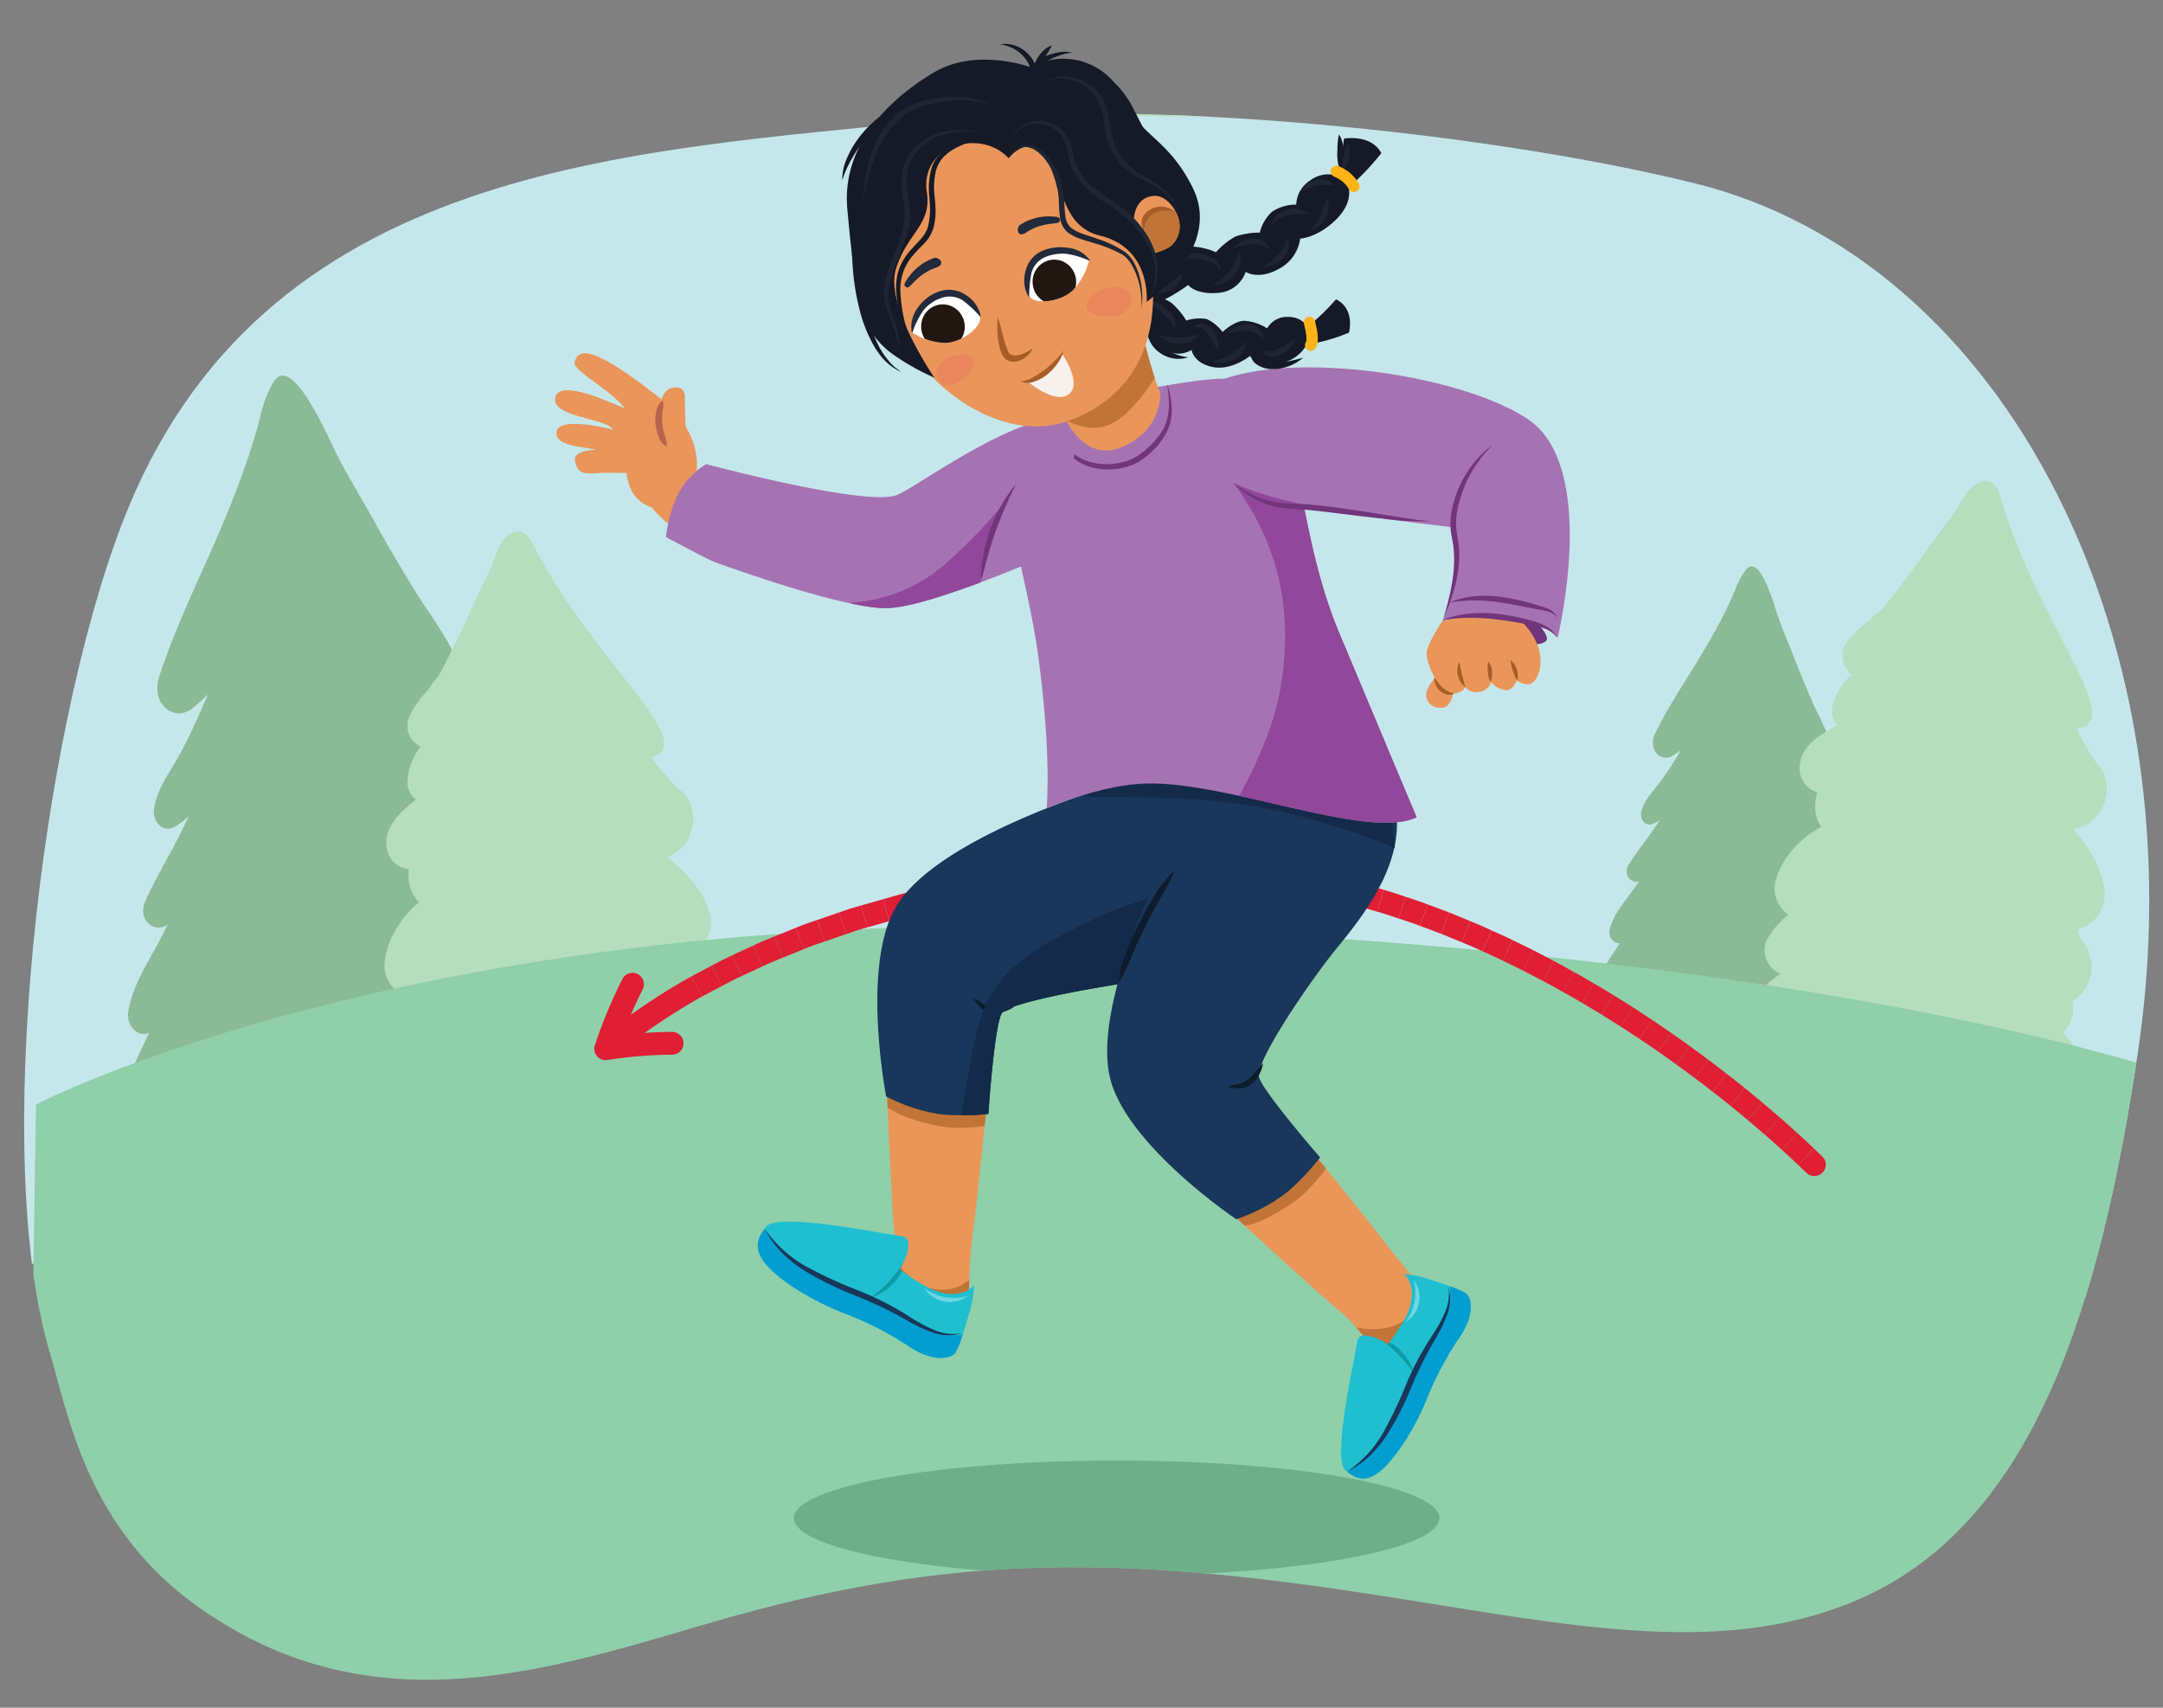 <svg xmlns="http://www.w3.org/2000/svg" xmlns:xlink="http://www.w3.org/1999/xlink" width="380" height="300" viewBox="0 0 380 300"><rect x="0" y="0" width="380" height="300" fill="#808080" stroke="none"/><defs><clipPath id="a"><path d="M34.832,282.3c29.539,20.924,59.348,11.813,88.27,3.27,27.886-8.238,51.374-11.566,80.1-9.808,52.148,3.192,89.188,18.972,121.929,5.8,32.829-13.208,43.9-53.8,50.352-95.983,11.094-72.475-22.756-139.86-77.888-153.414-36.775-9.042-96.609-14.944-133.746-11.015-52.81,5.588-118.067,7.351-142.4,70.807C6.94,129.784-1.415,203.327,8.678,237.346,11.968,248.434,15.216,268.4,34.832,282.3Z" fill="none"/></clipPath><clipPath id="b"><path d="M156.931,224.227c.5-5.6.343-5.5.086-8.665-.452-5.581-1.261-25.264-1.261-25.264l17.655,3.278s-1.75,17.687-2.37,21.918a95.26,95.26,0,0,0-.8,14.217l-13.07-1.844A9.994,9.994,0,0,1,156.931,224.227Z" fill="#ea9659"/></clipPath><clipPath id="c"><path d="M158.442,217.154a1.321,1.321,0,0,1,1.139,1.4c.123,1.931-1.49,4.413-1.49,4.413a31.221,31.221,0,0,0,5.388,3.436c5.528,2.417,7.685-.688,7.685-.688a22.353,22.353,0,0,1-.632,4.066c-.493,1.683-1.962,7.112-2.821,8.011s-3.828,1.481-7.827-1.141a58.379,58.379,0,0,0-10.9-5.7c-6.684-2.468-12.756-6.484-14.831-9.37s-.5-4.747.319-5.975c1.9-2.834,20.805,1.233,23.968,1.552" fill="#1fbfd0"/></clipPath><clipPath id="d"><path d="M240.218,235.5c-3.574-4.305-3.61-4.11-6.011-6.152-4.228-3.595-18.588-16.842-18.588-16.842l14.664-10.488s11.168,13.7,13.7,17.121a93.246,93.246,0,0,0,9.405,10.569l-10.447,8.174A9.712,9.712,0,0,1,240.218,235.5Z" fill="#ea9659"/></clipPath><clipPath id="e"><path d="M238.427,235.665a1.233,1.233,0,0,1,1.323-1.045c1.79-.068,4.051,1.526,4.051,1.526a29.557,29.557,0,0,0,3.3-5.028c2.364-5.187-.462-7.313-.462-7.313a20.23,20.23,0,0,1,3.75.7c1.546.51,6.539,2.043,7.352,2.881s1.283,3.672-1.235,7.4a55.815,55.815,0,0,0-5.529,10.2c-2.436,6.283-6.292,11.945-9.01,13.842s-4.406.359-5.524-.454c-2.581-1.877,1.613-19.72,1.981-22.715" fill="#1fbfd0"/></clipPath><clipPath id="f"><path d="M191.549,70.4s-11.461,3.3-14.275,9.468c-2.354,5.161,3.251,21.609,5.1,35.179,2.443,17.968,1.493,26.939,1.493,26.939s8.7-3.741,16.187-4.293c14.362-1.059,40.156,10.134,48.826,5.873,0,0-7.182-17.014-13.791-32.84-4.988-11.942-6.3-25.912-8.032-29.965-3.745-8.765-.848-12.61-11.081-14.158C211.349,65.907,191.549,70.4,191.549,70.4Z" fill="#a673b2"/></clipPath><clipPath id="g"><path d="M125.609,98.762c6.664,2.392,23.928,8.367,30.521,8.062,7.8-.362,28.008-9.342,28.008-9.342l4.349-16.4s1.34-5.767,1.572-7.36c-9.2-3.177-28.458,11.646-32.5,13.234-5.372,2.111-33.5-5.427-33.5-5.427A13.692,13.692,0,0,0,118.8,87.46a25.209,25.209,0,0,0-1.809,6.889S124.386,98.323,125.609,98.762Z" fill="#a673b2"/></clipPath><clipPath id="h"><path d="M201.11,60.22s1.606,6.526,2.734,8.717c0,0,.456,6.329-6.371,9.45C190.665,81.5,187.324,73.8,187.324,73.8l-1.116-7.61Z" fill="#ea965a"/></clipPath><clipPath id="i"><path d="M199.186,38.66s-.011-4,3.538-4.25c2.261-.16,4.083,2.647,4.4,4.329a4.553,4.553,0,0,1-1.542,4.575,9.792,9.792,0,0,1-2.939,1.18,27.366,27.366,0,0,0-1.665-3.434A14.651,14.651,0,0,0,199.186,38.66Z" fill="#ea965a"/></clipPath><clipPath id="j"><path d="M191.322,45.732s-4.735-3.619-8.441-1.3-3.039,6.574-1.889,7.807,5.252.808,7.408-1.159A11.753,11.753,0,0,0,191.322,45.732Z" fill="#fff"/></clipPath><clipPath id="k"><path d="M160.331,58.454s.97-6.157,5.224-7.093a5.474,5.474,0,0,1,6.664,4.512c.013,1.7-3.232,4.279-6.13,4.378A11.41,11.41,0,0,1,160.331,58.454Z" fill="#fff"/></clipPath></defs><g clip-path="url(#a)"><polygon points="386.902 228.221 0.991 221.767 6.498 18.001 386.902 22.258 386.902 228.221" fill="#c5e7eb" stroke="#b6ddbd" stroke-miterlimit="10" stroke-width="0.381"/><path d="M92.834,189.269c.252.568.488,1.147.714,1.733a13.993,13.993,0,0,0-2.447.026c-1.693.208-3.386.43-5.079.644l-17.267,1.307c-2.995.131-5.988.29-8.982.619-.542.058-1.083.121-1.625.182l-35.9,2.717a4.384,4.384,0,0,1-.619-4.566c1.643-3.726,3.377-7.392,5.118-11.055l0,0c-1.986,1.525-4.4-.536-3.95-3.2.8-4.713,3.527-8.582,5.61-12.634q1.056-2.058,2.09-4.128c-.245.3-.492.6-.746.881-2.023,2.278-5.427-.14-4.038-3.286,1.414-3.2,3.1-6.106,4.743-9.155,1.388-2.583,2.656-5.243,3.883-7.929a10.055,10.055,0,0,1-4.089,3.744c-1.722.774-3.235-1.16-2.927-3.124.527-3.376,2.519-5.925,4.094-8.735,1.686-3.008,3.15-6.178,4.546-9.378.433-.994.837-2,1.226-3.01a29.687,29.687,0,0,1-3.675,3.4,3.267,3.267,0,0,1-4.492-.345c-1.323-1.412-1.367-3.371-.751-5.251,2.868-8.757,6.983-16.94,10.555-25.318,1.8-4.224,3.5-8.507,4.987-12.9q1.14-3.379,2.056-6.846a21.525,21.525,0,0,1,2.45-6.528c.881-1.307,3.089-3.286,9.826,11.155,2.024,4.338,4.61,8.408,6.924,12.58,2.439,4.393,4.954,8.733,7.577,12.97,2.767,4.466,6.044,8.518,7.953,13.639,1.05,2.813-2.14,5.872-4.274,4.346a18.306,18.306,0,0,1-2.063-1.729c.155.237.307.477.465.711,2.751,4.083,6.511,7.407,8.345,12.23a3.057,3.057,0,0,1-3.917,3.981A9.444,9.444,0,0,1,76.4,135c2.361,3.349,5.3,6.222,7,10.139a4.23,4.23,0,0,1-.328,4.341c-.832,1.091-2.53,1.705-3.616.832-.264-.212-.518-.432-.77-.657,2.188,4.143,4.843,7.769,7.228,11.741,1.222,2.034-.99,5.056-2.845,3.761.374.661.75,1.32,1.133,1.97,1.85,3.135,3.71,6.257,5.76,9.209,2.033,2.923,4.555,5.259,5.678,8.888C96.306,187.368,94.605,189.442,92.834,189.269Z" fill="#8bba96" stroke="#8bba96" stroke-miterlimit="10" stroke-width="0.497"/><path d="M323.289,175.489c.1.354.194.713.28,1.075a8.377,8.377,0,0,0-1.439-.181c-1.011-.015-2.023-.02-3.035-.031l-10.245-.623c-1.769-.163-3.54-.311-5.325-.359-.322-.009-.645-.016-.969-.024l-21.3-1.294a2.6,2.6,0,0,1,0-2.732c1.265-2.055,2.579-4.069,3.9-6.08h0c-1.289.736-2.54-.669-2.061-2.2.847-2.7,2.762-4.756,4.311-6.968q.786-1.124,1.56-2.256c-.168.156-.337.311-.509.458-1.371,1.174-3.176-.52-2.107-2.255,1.089-1.767,2.315-3.336,3.523-4.995,1.022-1.405,1.981-2.865,2.918-4.344a5.96,5.96,0,0,1-2.7,1.87c-1.074.316-1.807-.942-1.468-2.07.581-1.94,1.956-3.277,3.108-4.8,1.231-1.631,2.346-3.375,3.424-5.142.334-.548.653-1.106.962-1.669a17.654,17.654,0,0,1-2.432,1.7,1.937,1.937,0,0,1-2.61-.565,3.019,3.019,0,0,1-.019-3.144c2.39-4.912,5.465-9.386,8.237-14.018,1.4-2.336,2.743-4.714,3.967-7.173q.942-1.893,1.758-3.855a12.76,12.76,0,0,1,1.965-3.636c.622-.7,2.079-1.681,4.873,7.342.839,2.71,2.03,5.309,3.053,7.945,1.078,2.776,2.206,5.527,3.4,8.227,1.266,2.845,2.864,5.489,3.573,8.649.39,1.737-1.729,3.276-2.86,2.209a10.856,10.856,0,0,1-1.072-1.182c.072.152.142.305.215.455,1.287,2.62,3.228,4.874,3.917,7.854a1.812,1.812,0,0,1-2.621,2.023,5.575,5.575,0,0,1-1.45-1.41c1.117,2.157,2.612,4.081,3.3,6.518a2.508,2.508,0,0,1-.542,2.523,1.6,1.6,0,0,1-2.191.2c-.137-.145-.269-.295-.4-.447.951,2.609,2.219,4.952,3.3,7.477.553,1.292-.989,2.889-1.974,1.98.166.418.334.835.507,1.247.834,1.99,1.675,3.974,2.641,5.872.959,1.881,2.252,3.455,2.619,5.677A1.806,1.806,0,0,1,323.289,175.489Z" fill="#8bba96" stroke="#8bba96" stroke-miterlimit="10" stroke-width="0.497"/><path d="M307.556,177.962c.835-3.342,2.9-5.007,5.622-6.944l.018-.013a4.277,4.277,0,0,1-2.683-5.7,14.487,14.487,0,0,1,4.011-4.636,5.462,5.462,0,0,1-2.507-5.424c.817-3.932,4.23-7.878,8.2-9.913a6.493,6.493,0,0,1-1.066-4.826,7.154,7.154,0,0,1,.4-1.438,4.123,4.123,0,0,1-3.189-4.387c.131-2.867,2.443-4.773,4.781-6.13.594-.344,1.248-.713,1.932-1.048a3.97,3.97,0,0,1-1.007-3.265,10.971,10.971,0,0,1,3.58-5.8,3.909,3.909,0,0,1-1.055-5.491A17.051,17.051,0,0,1,328.6,109.1a11.23,11.23,0,0,1,1.58-1.485c.289-.229.566-.476.837-.731.753-.991,1.585-1.94,2.318-2.914,1.819-2.417,3.646-4.826,5.376-7.308,1.494-2.142,3.082-4.2,4.625-6.308,1.374-1.877,2.343-4.7,4.721-5.5.016,0,2.171-1.137,3.167,2.339,6.356,22.174,22.376,39.949,13.531,40.575-.523.037,2.548,5.387,3.756,6.846,2.585,2.706,1.465,7.477-1.273,9.552a6.588,6.588,0,0,1-3.388,1.335c.226.262.447.523.663.778,2.47,2.922,4.545,6.307,5,10.155a6.076,6.076,0,0,1-4.777,6.693,6.619,6.619,0,0,1,.423,1.485c.247.346.488.7.711,1.062a6.911,6.911,0,0,1-1.281,9.618,6.346,6.346,0,0,1-.766.5c.037.13.083.254.117.389a6,6,0,0,1-1.758,5.284,20.9,20.9,0,0,1,1.436,1.564,6.924,6.924,0,0,1-.024,8.485,6.812,6.812,0,0,1-2.67,2.053c.293.58.56,1.157.8,1.725-12.056-1.741-24.054-3.831-36.114-5.515-4.8-.671-9.8-1.925-14.817-2.693a9.7,9.7,0,0,1,1.153-4.65,7.072,7.072,0,0,1-1.039-.129C309.014,181.924,307.021,180.1,307.556,177.962Z" fill="#b6ddbd" stroke="#b6ddbd" stroke-miterlimit="10" stroke-width="0.381"/><path d="M67.629,192.964c.19-3.439,1.9-5.462,4.212-7.879l.015-.016a4.276,4.276,0,0,1-3.71-5.094,14.479,14.479,0,0,1,3.065-5.309,5.464,5.464,0,0,1-3.485-4.854c.061-4.016,2.669-8.534,6.188-11.282a6.489,6.489,0,0,1-1.956-4.538,7,7,0,0,1,.117-1.487,4.123,4.123,0,0,1-3.96-3.707c-.412-2.84,1.5-5.149,3.54-6.922.518-.45,1.091-.936,1.7-1.393a3.967,3.967,0,0,1-1.605-3.017,10.964,10.964,0,0,1,2.423-6.366,3.909,3.909,0,0,1-2.071-5.193,17.012,17.012,0,0,1,3.213-4.536,11.208,11.208,0,0,1,1.272-1.756c.24-.28.466-.575.684-.876.553-1.115,1.191-2.2,1.728-3.3,1.329-2.717,2.669-5.428,3.9-8.191,1.063-2.385,2.234-4.707,3.352-7.067,1-2.1,1.415-5.056,3.6-6.289.015-.008,1.918-1.526,3.552,1.7,10.422,20.578,29.506,35.014,20.937,37.3-.5.136,3.52,4.811,4.981,6.016,3.048,2.169,2.848,7.066.55,9.62a6.587,6.587,0,0,1-3.075,1.95c.271.215.537.43.8.639,2.977,2.4,5.653,5.337,6.822,9.03a6.076,6.076,0,0,1-3.429,7.474,6.612,6.612,0,0,1,.7,1.379c.307.294.61.593.9.909a6.91,6.91,0,0,1,.555,9.687,6.228,6.228,0,0,1-.658.632c.061.122.129.235.188.361a6,6,0,0,1-.73,5.52,20.54,20.54,0,0,1,1.7,1.266,6.921,6.921,0,0,1,1.576,8.336,6.8,6.8,0,0,1-2.234,2.52c.4.514.767,1.031,1.114,1.543-12.167.563-24.345.773-36.506,1.393-4.837.245-9.99-.042-15.059.149a9.713,9.713,0,0,1,.256-4.784,7.185,7.185,0,0,1-1.045.069C69.808,196.581,67.507,195.169,67.629,192.964Z" fill="#b6ddbd" stroke="#b6ddbd" stroke-miterlimit="10" stroke-width="0.381"/><path d="M4.591,305.183C8.913,306,378.827,306,378.827,306l1.729-117.694s-61.5-21.249-184.093-25.336S6.32,194.029,6.32,194.029Z" fill="#8fcfa9"/><ellipse cx="196.182" cy="266.692" rx="56.713" ry="10.115" fill="#6daf89"/></g><path d="M318.686,201.763l1.461,1.409a1.98,1.98,0,0,1,.012,2.844,2.023,2.023,0,0,1-2.814.011l-1.418-1.367Z" fill="#e01e34"/><path d="M315.719,199.009q1.5,1.357,2.967,2.754l-2.759,2.9c-.951-.909-1.92-1.8-2.9-2.69Z" fill="#e01e34"/><path d="M312.7,196.323c1.014.886,2.024,1.777,3.02,2.686l-2.689,2.961c-.974-.889-1.964-1.762-2.959-2.631Z" fill="#e01e34"/><polygon points="309.629 193.699 312.699 196.323 310.071 199.339 307.06 196.764 309.629 193.699" fill="#e01e34"/><path d="M306.51,191.136c1.056.834,2.079,1.71,3.119,2.563l-2.569,3.065c-1.023-.837-2.026-1.7-3.064-2.516Z" fill="#e01e34"/><path d="M303.346,188.63c1.07.816,2.113,1.666,3.164,2.506L304,194.248c-1.032-.825-2.056-1.66-3.107-2.461Z" fill="#e01e34"/><path d="M300.138,186.18c1.084.8,2.144,1.626,3.208,2.45l-2.457,3.157c-1.045-.81-2.086-1.624-3.151-2.406Z" fill="#e01e34"/><path d="M296.887,183.788c1.1.776,2.172,1.588,3.251,2.392l-2.4,3.2c-1.06-.79-2.113-1.588-3.193-2.35Z" fill="#e01e34"/><path d="M293.593,181.454c1.116.753,2.2,1.554,3.294,2.334l-2.342,3.243c-1.077-.766-2.139-1.554-3.234-2.292Z" fill="#e01e34"/><path d="M290.258,179.179c1.127.736,2.223,1.518,3.335,2.275l-2.282,3.285c-1.093-.743-2.169-1.511-3.275-2.234Z" fill="#e01e34"/><polygon points="286.882 176.963 290.258 179.179 288.036 182.505 284.723 180.33 286.882 176.963" fill="#e01e34"/><polygon points="283.459 174.82 286.882 176.963 284.723 180.33 281.365 178.228 283.459 174.82" fill="#e01e34"/><path d="M279.992,172.745c1.155.693,2.325,1.362,3.467,2.075l-2.094,3.408c-1.12-.7-2.267-1.355-3.4-2.034Z" fill="#e01e34"/><path d="M276.486,170.736c1.176.658,2.355,1.31,3.506,2.009l-2.025,3.449c-1.129-.686-2.284-1.324-3.436-1.968Z" fill="#e01e34"/><path d="M272.94,168.8c1.2.614,2.369,1.285,3.546,1.941l-1.955,3.49c-1.153-.643-2.3-1.3-3.472-1.9Z" fill="#e01e34"/><polygon points="269.356 166.922 272.94 168.795 271.059 172.325 267.551 170.492 269.356 166.922" fill="#e01e34"/><polygon points="265.723 165.144 269.356 166.922 267.551 170.492 263.998 168.753 265.723 165.144" fill="#e01e34"/><path d="M262.048,163.449c1.223.568,2.471,1.086,3.675,1.695L264,168.753c-1.177-.6-2.395-1.1-3.59-1.655Z" fill="#e01e34"/><path d="M258.337,161.832c1.254.5,2.484,1.056,3.711,1.617l-1.64,3.649c-1.2-.549-2.4-1.091-3.623-1.579Z" fill="#e01e34"/><polygon points="254.591 160.293 258.337 161.832 256.785 165.519 253.13 164.017 254.591 160.293" fill="#e01e34"/><polygon points="250.796 158.872 254.591 160.293 253.13 164.017 249.432 162.633 250.796 158.872" fill="#e01e34"/><path d="M246.964,157.55c1.278.437,2.575.828,3.832,1.322l-1.364,3.761c-1.225-.483-2.486-.862-3.73-1.287Z" fill="#e01e34"/><path d="M243.1,156.317c1.307.355,2.579.812,3.864,1.233l-1.262,3.8c-1.25-.409-2.489-.856-3.758-1.2Z" fill="#e01e34"/><polygon points="239.204 155.185 243.1 156.317 241.944 160.146 238.157 159.046 239.204 155.185" fill="#e01e34"/><path d="M235.264,154.2c1.313.329,2.632.636,3.94.984l-1.047,3.861c-1.269-.338-2.549-.635-3.823-.954Z" fill="#e01e34"/><polygon points="231.3 153.319 233.292 153.719 235.264 154.201 234.334 158.092 232.421 157.623 230.49 157.237 231.3 153.319" fill="#e01e34"/><path d="M227.312,152.539c1.335.231,2.658.522,3.988.78l-.81,3.918c-1.288-.25-2.571-.534-3.863-.757Z" fill="#e01e34"/><polygon points="223.292 151.924 227.312 152.539 226.627 156.48 222.738 155.886 223.292 151.924" fill="#e01e34"/><path d="M219.253,151.44c1.348.145,2.7.251,4.039.484l-.554,3.962c-1.293-.227-2.6-.328-3.9-.468Z" fill="#e01e34"/><path d="M215.2,151.067c1.357.05,2.7.253,4.052.373l-.419,3.978c-1.305-.115-2.6-.314-3.913-.361Z" fill="#e01e34"/><polygon points="211.134 150.856 215.201 151.067 214.921 155.057 210.997 154.854 211.134 150.856" fill="#e01e34"/><path d="M207.061,150.81c1.357.021,2.718-.057,4.073.046l-.137,4c-1.307-.1-2.617-.023-3.925-.044Z" fill="#e01e34"/><path d="M203,150.88c1.336-.111,2.707-.049,4.062-.07l.011,4c-1.312.022-2.611-.042-3.936.068Z" fill="#e01e34"/><polygon points="198.97 151.108 202.999 150.88 203.136 154.878 199.177 155.103 198.97 151.108" fill="#e01e34"/><polygon points="194.941 151.336 198.97 151.108 199.177 155.103 195.217 155.327 194.941 151.336" fill="#e01e34"/><path d="M190.914,151.59c1.339-.126,2.685-.166,4.027-.254l.276,3.991c-1.319.086-2.642.124-3.957.248Z" fill="#e01e34"/><polygon points="186.901 152.041 190.914 151.59 191.26 155.575 187.322 156.018 186.901 152.041" fill="#e01e34"/><polygon points="182.888 152.492 186.901 152.041 187.322 156.018 183.384 156.461 182.888 152.492" fill="#e01e34"/><path d="M178.88,152.98c1.328-.224,2.672-.322,4.008-.488l.5,3.969c-1.311.163-2.631.258-3.933.478Z" fill="#e01e34"/><polygon points="174.895 153.652 178.88 152.98 179.451 156.939 175.546 157.599 174.895 153.652" fill="#e01e34"/><polygon points="170.911 154.326 174.895 153.652 175.546 157.599 171.642 158.258 170.911 154.326" fill="#e01e34"/><path d="M166.943,155.092c1.31-.326,2.638-.551,3.968-.766l.731,3.932c-1.3.211-2.606.431-3.886.751Z" fill="#e01e34"/><polygon points="162.999 155.985 166.943 155.092 167.756 159.009 163.897 159.883 162.999 155.985" fill="#e01e34"/><polygon points="159.055 156.88 162.999 155.985 163.897 159.883 160.037 160.757 159.055 156.88" fill="#e01e34"/><path d="M155.157,157.962c1.3-.358,2.588-.767,3.9-1.082l.982,3.877c-1.282.309-2.539.709-3.809,1.059Z" fill="#e01e34"/><polygon points="151.265 159.072 155.157 157.962 156.228 161.816 152.425 162.9 151.265 159.072" fill="#e01e34"/><polygon points="147.406 160.291 149.32 159.631 151.265 159.072 152.425 162.9 150.525 163.445 148.657 164.09 147.406 160.291" fill="#e01e34"/><polygon points="143.577 161.611 147.406 160.291 148.657 164.09 144.922 165.378 143.577 161.611" fill="#e01e34"/><path d="M139.773,163c1.242-.537,2.529-.947,3.8-1.392l1.345,3.767c-1.243.433-2.5.833-3.708,1.356Z" fill="#e01e34"/><polygon points="136.016 164.526 139.773 163.003 141.214 166.734 137.556 168.218 136.016 164.526" fill="#e01e34"/><path d="M132.289,166.12c1.215-.6,2.476-1.085,3.727-1.594l1.54,3.692c-1.219.5-2.449.968-3.627,1.551Z" fill="#e01e34"/><polygon points="128.613 167.838 132.289 166.12 133.929 169.769 130.356 171.438 128.613 167.838" fill="#e01e34"/><path d="M124.987,169.66c1.192-.644,2.39-1.273,3.626-1.822l1.743,3.6c-1.2.534-2.366,1.145-3.521,1.769Z" fill="#e01e34"/><polygon points="121.398 171.563 124.987 169.66 126.835 173.207 123.354 175.052 121.398 171.563" fill="#e01e34"/><path d="M106.408,186.236a2,2,0,0,1-1.9-2.625,87.176,87.176,0,0,1,4.824-11.6,2,2,0,1,1,3.579,1.787,87.051,87.051,0,0,0-3.522,8.007,83.493,83.493,0,0,1,8.662-.53h.023a2,2,0,0,1,.022,4,77.212,77.212,0,0,0-11.374.932A1.955,1.955,0,0,1,106.408,186.236Z" fill="#e01e34"/><path d="M108.515,185.06l-2.533-3.1a110.76,110.76,0,0,1,15.4-10.394l1.982,3.474A106.866,106.866,0,0,0,108.515,185.06Z" fill="#e01e34"/><path d="M156.931,224.227c.5-5.6.343-5.5.086-8.665-.452-5.581-1.261-25.264-1.261-25.264l17.655,3.278s-1.75,17.687-2.37,21.918a95.26,95.26,0,0,0-.8,14.217l-13.07-1.844A9.994,9.994,0,0,1,156.931,224.227Z" fill="#ea9659"/><g clip-path="url(#b)"><path d="M157.175,221.184s2.555,4.381,6.6,5.208c6.428,1.313,8.481-4.954,9.8-3.462s2.093,10.9,2.093,10.9L154.21,228.9Z" fill="#c17438"/><path d="M174.22,197.617s-5.356,1.029-9.4.184c-6.425-1.342-8.952-3-10.267-4.5s-.063-5.282-.063-5.282l21.446,5.021Z" fill="#c17438"/></g><path d="M158.442,217.154a1.321,1.321,0,0,1,1.139,1.4c.123,1.931-1.49,4.413-1.49,4.413a31.221,31.221,0,0,0,5.388,3.436c5.528,2.417,7.685-.688,7.685-.688a22.353,22.353,0,0,1-.632,4.066c-.493,1.683-1.962,7.112-2.821,8.011s-3.828,1.481-7.827-1.141a58.379,58.379,0,0,0-10.9-5.7c-6.684-2.468-12.756-6.484-14.831-9.37s-.5-4.747.319-5.975c1.9-2.834,20.805,1.233,23.968,1.552" fill="#1fbfd0"/><g clip-path="url(#c)"><path d="M171.575,233.876a9.672,9.672,0,0,1-8.073-.363c-4.369-2.169-8.27-4.309-9.805-5.036s-9.544-3.752-12.035-5.552-5.919-3.659-8.481-9.016l-2.677,6.435,8.7,8.521,28.212,13.513Z" fill="#029ed2"/><g opacity="0.57"><path d="M159.056,221.376a7.784,7.784,0,0,1-2.216,4.147,9.479,9.479,0,0,1-3.97,2.523A24.513,24.513,0,0,0,159.056,221.376Z" fill="#007f81"/></g><g opacity="0.36"><path d="M162.325,226.244a8.575,8.575,0,0,0,3.709,1.635,8.732,8.732,0,0,0,4.046-.253,5.349,5.349,0,0,1-7.755-1.382Z" fill="#fff"/></g><path d="M134.332,215.816a21.377,21.377,0,0,0,7.31,6.672,77.667,77.667,0,0,0,9.09,4.19,52.865,52.865,0,0,1,9.029,4.606,26.082,26.082,0,0,0,4.382,2.359,8.56,8.56,0,0,0,4.87.582,8.32,8.32,0,0,1-5.037-.1,26.238,26.238,0,0,1-4.619-2.156,69.827,69.827,0,0,0-9.024-4.339,57.239,57.239,0,0,1-9.1-4.466,23.826,23.826,0,0,1-3.968-3.208A17.08,17.08,0,0,1,134.332,215.816Z" fill="#19365b"/></g><path d="M232.608,137.352s.959,14.482-1.724,19.988c-5.134,10.537-15.993,13.324-22.445,13.918s-31.194,4.323-32.489,6.82-2.311,17.6-2.311,17.6a42.707,42.707,0,0,1-8.171.1,29.859,29.859,0,0,1-9.784-3.175s-4.339-22.275,1.5-32.918c7.332-13.356,41.922-22.919,41.922-22.919l13.934-5.674Z" fill="#19365b"/><path d="M178.162,176.854a6.22,6.22,0,0,1-1.876.889,5.188,5.188,0,0,1-2.142.182,3.481,3.481,0,0,1-1.983-1.009c-.516-.523-.809-1.079-1.293-1.582a5.372,5.372,0,0,1,1.8.961,3.969,3.969,0,0,0,1.63.613,9.273,9.273,0,0,0,1.852.047C176.8,176.921,177.457,176.85,178.162,176.854Z" fill="#0d1c2c"/><path d="M214.733,155.058a83.108,83.108,0,0,0-19.6,5.09c-3,1.262-5.96,2.745-8.841,4.272a40.157,40.157,0,0,0-8.042,5.355,19.976,19.976,0,0,0-5.465,7.63,55.689,55.689,0,0,0-2.3,9.384c-.611,3.035-1.135,6.086-1.619,9.144a42.953,42.953,0,0,0,4.767-.25s1.017-15.109,2.311-17.6,26.037-6.225,32.489-6.82,17.311-3.381,22.445-13.918a16.874,16.874,0,0,0,1.264-4.528C226.344,153.57,220.519,154.165,214.733,155.058Z" fill="#132b49"/><path d="M240.218,235.5c-3.574-4.305-3.61-4.11-6.011-6.152-4.228-3.595-18.588-16.842-18.588-16.842l14.664-10.488s11.168,13.7,13.7,17.121a93.246,93.246,0,0,0,9.405,10.569l-10.447,8.174A9.712,9.712,0,0,1,240.218,235.5Z" fill="#ea9659"/><g clip-path="url(#d)"><path d="M238.256,233.181s4.86,1.229,8.272-1.121c5.422-3.735,2.469-9.626,4.439-9.535s9.1,6.142,9.1,6.142L241.59,240.755Z" fill="#c17438"/><path d="M233.681,204.268s-3.03,4.6-6.454,6.939c-5.441,3.712-8.376,4.375-10.345,4.276s-3.746-3.667-3.746-3.667l18.539-12.01Z" fill="#c17438"/></g><path d="M238.427,235.665a1.233,1.233,0,0,1,1.323-1.045c1.79-.068,4.051,1.526,4.051,1.526a29.557,29.557,0,0,0,3.3-5.028c2.364-5.187-.462-7.313-.462-7.313a20.23,20.23,0,0,1,3.75.7c1.546.51,6.539,2.043,7.352,2.881s1.283,3.672-1.235,7.4a55.815,55.815,0,0,0-5.529,10.2c-2.436,6.283-6.292,11.945-9.01,13.842s-4.406.359-5.524-.454c-2.581-1.877,1.613-19.72,1.981-22.715" fill="#1fbfd0"/><g clip-path="url(#e)"><path d="M254.206,223.621a9.4,9.4,0,0,1-.52,7.656c-2.107,4.092-4.177,7.741-4.885,9.179s-3.69,8.966-5.414,11.286-3.521,5.526-8.538,7.823l5.9,2.7,8.086-8.048,13.15-26.44Z" fill="#029ed2"/><g opacity="0.57"><path d="M242.349,235.19a7.135,7.135,0,0,1,3.826,2.211,8.772,8.772,0,0,1,2.208,3.83A24.527,24.527,0,0,0,242.349,235.19Z" fill="#007f81"/></g><g opacity="0.36"><path d="M246.93,232.209a8.385,8.385,0,0,0,1.572-3.492,8.785,8.785,0,0,0-.117-3.835,4.85,4.85,0,0,1,.874,3.982A4.764,4.764,0,0,1,246.93,232.209Z" fill="#fff"/></g><path d="M236.64,258.52a20.094,20.094,0,0,0,6.348-6.828,76.765,76.765,0,0,0,4.062-8.514,50,50,0,0,1,4.478-8.444,24.576,24.576,0,0,0,2.285-4.093,8.308,8.308,0,0,0,.657-4.579,8.035,8.035,0,0,1-.183,4.753,24.7,24.7,0,0,1-2.084,4.333,67.1,67.1,0,0,0-4.211,8.443,54.88,54.88,0,0,1-4.338,8.522,22.448,22.448,0,0,1-3.073,3.705A15.708,15.708,0,0,1,236.64,258.52Z" fill="#19365b"/></g><path d="M232.346,119.608s10.248,14.193,12.228,20.006c3.789,11.126-6.086,22.436-10.188,27.529s-14.029,19.446-13.186,22.138,10.718,14.048,10.718,14.048a43.8,43.8,0,0,1-5.654,5.99,29.892,29.892,0,0,1-9.078,4.857s-18.649-12.512-22.015-24.225c-4.224-14.7,13.3-46.482,13.3-46.482l5.784-14.084Z" fill="#19365b"/><path d="M221.892,186.819a6.362,6.362,0,0,1-.675,1.968,5.355,5.355,0,0,1-1.353,1.672,3.487,3.487,0,0,1-2.1.746c-.738.009-1.343-.17-2.042-.17a5.428,5.428,0,0,1,1.946-.628,3.954,3.954,0,0,0,1.569-.761,9.91,9.91,0,0,0,1.324-1.311C220.984,187.845,221.4,187.322,221.892,186.819Z" fill="#0d1c2c"/><path d="M196.55,172.4a16.7,16.7,0,0,1,1.385-5.245c.637-1.693,1.376-3.347,2.171-4.972.818-1.614,1.695-3.2,2.661-4.727a17.363,17.363,0,0,1,3.347-4.269l.124.087a33.757,33.757,0,0,1-2.523,4.747c-.874,1.551-1.718,3.117-2.5,4.715-.8,1.587-1.539,3.206-2.25,4.837a30.865,30.865,0,0,1-2.273,4.873Z" fill="#0d1c2c"/><path d="M245.049,148.976s-16.254-7.172-33.062-8.408c-10.34-.76-20.02-.552-20.02-.552l-4.86-1.493,56.577-3.032Z" fill="#132b49"/><path d="M191.549,70.4s-11.461,3.3-14.275,9.468c-2.354,5.161,3.251,21.609,5.1,35.179,2.443,17.968,1.493,26.939,1.493,26.939s8.7-3.741,16.187-4.293c14.362-1.059,40.156,10.134,48.826,5.873,0,0-7.182-17.014-13.791-32.84-4.988-11.942-6.3-25.912-8.032-29.965-3.745-8.765-.848-12.61-11.081-14.158C211.349,65.907,191.549,70.4,191.549,70.4Z" fill="#a673b2"/><g clip-path="url(#f)"><path d="M212.363,79.214l22.153,6.854,17.1,61.012-36.688-2.6s7.923-11.941,9.97-23.284c2.594-14.375-1.385-23.43-1.869-24.834C220.16,88.039,212.363,79.214,212.363,79.214Z" fill="#91489a"/><path d="M184.026,73.894a15.04,15.04,0,0,0,2.366,3.679,13.218,13.218,0,0,0,3.25,2.814,9.329,9.329,0,0,0,4.038,1.125,11.3,11.3,0,0,0,4.176-.507,10.151,10.151,0,0,0,1.906-.859,11.434,11.434,0,0,0,1.677-1.287,13.3,13.3,0,0,0,2.769-3.223c1.5-2.445,1.276-5.545.777-8.417a16.709,16.709,0,0,1,.876,4.366,8.962,8.962,0,0,1-.937,4.438,12.919,12.919,0,0,1-2.839,3.553,12.323,12.323,0,0,1-1.811,1.416,9.583,9.583,0,0,1-2.115.952,11.375,11.375,0,0,1-4.552.472,9.391,9.391,0,0,1-4.336-1.429A13.72,13.72,0,0,1,184.026,73.894Z" fill="#71357c"/></g><path d="M233.316,132.467s3.564,2.675,4.281,1.362-1.822-9.705-3.893-10.159a22.756,22.756,0,0,0-5.458-.138Z" fill="#91489a"/><path d="M114.63,89.322c1.841,2.032,3.956,4.2,9.559,6.677s4.163-2.777,4.163-2.777a28.108,28.108,0,0,0-.218-5.075c-.349-1.178-8.183-5.687-8.183-5.687Z" fill="#ea965a"/><path d="M121.818,85.432s3.474-8.036-5.9-15.5c-13.13-10.447-14.4-8.09-14.974-6.335s9.4,6.26,9.743,10.208S115.215,85,121.818,85.432Z" fill="#ea965a"/><path d="M110.237,71.928c-2.166-.8-11.809-5.592-12.67-2.144s8.52,3.663,9.907,5.455,5.242,5.221,5.508,2.841S110.237,71.928,110.237,71.928Z" fill="#ea965a"/><path d="M111.358,76.5c-3.884-1.26-13.026-3.483-13.577-.708-.363,1.826,2.2,2.447,4.682,2.817s6.639,1.14,7.266,3.7,11.439.142,6.534-2.836Z" fill="#ea965a"/><path d="M107.848,79.3c-1.669-.511-7.22-.548-6.828,1.572.492,2.666,1.672,2.339,4.859,2.2s9.884.584,7.281-1.712A7.667,7.667,0,0,0,107.848,79.3Z" fill="#ea965a"/><path d="M109.892,80.95c.29,1.84-.424,7.588,6.575,8.709,2.312.37,3.063-.729,5.1-3.928,1.594-2.5-3.931-7.574-3.931-7.574Z" fill="#ea965a"/><path d="M117.515,68.334c-1.064.512-2.8,3.617-1.057,9.134s5.461,5.808,5.122,4.826c-1.409-4.094-1.192-11.349-1.261-12.676C120.225,67.8,118.579,67.823,117.515,68.334Z" fill="#ea965a"/><path d="M116.517,70.466a5.814,5.814,0,0,1-.156,2.028,8.584,8.584,0,0,0,0,1.916,10.53,10.53,0,0,0,.353,1.9,6.188,6.188,0,0,1,.456,1.994l-.122.082a2.788,2.788,0,0,1-1.347-1.726,8.019,8.019,0,0,1-.54-2.135,6.982,6.982,0,0,1,.133-2.214,2.668,2.668,0,0,1,1.09-1.912Z" fill="#b8634c"/><path d="M125.609,98.762c6.664,2.392,23.928,8.367,30.521,8.062,7.8-.362,28.008-9.342,28.008-9.342l4.349-16.4s1.34-5.767,1.572-7.36c-9.2-3.177-28.458,11.646-32.5,13.234-5.372,2.111-33.5-5.427-33.5-5.427A13.692,13.692,0,0,0,118.8,87.46a25.209,25.209,0,0,0-1.809,6.889S124.386,98.323,125.609,98.762Z" fill="#a673b2"/><g clip-path="url(#g)"><path d="M149.464,105.853a27.414,27.414,0,0,0,17.07-7.209A94.658,94.658,0,0,0,177.9,86.525a24.542,24.542,0,0,0-3.4,6.528c-1.444,4.095-2.338,9.742-2.671,10.692C171.83,103.745,156.149,111.753,149.464,105.853Z" fill="#91489a"/></g><path d="M178.513,85.036a74.466,74.466,0,0,0-3.646,8.419c-1.028,2.865-1.751,5.825-2.56,8.825a28.508,28.508,0,0,1,1.617-9.157A25.523,25.523,0,0,1,178.513,85.036Z" fill="#71357c"/><path d="M259.41,112.813c.537-.071,11.552,1.461,12.319-.395s-8.473-9.06-8.473-9.06Z" fill="#71357c"/><path d="M253.364,109.161s-2.707,3.958-2.741,5.69,2.288,6.964,4.353,6.985,2.417-1.146,2.417-1.146a2.631,2.631,0,0,0,2.454.862,2.407,2.407,0,0,0,2.1-1.711,4.152,4.152,0,0,0,2.594,1.418c1.348-.019,1.919-1.721,1.919-1.721s1.878,1.379,3.042.165,2.358-5.345-1.461-9.747-14.675-.8-14.675-.8" fill="#ea965a"/><path d="M253.484,117.559s-2.6,2.5-2.9,4.13,1.141,2.89,2.957,2.623,2.113-4.446,2.113-4.446Z" fill="#ea965a"/><path d="M257.434,120.737a3.737,3.737,0,0,1-1.066-4.472c.2.81.315,1.525.494,2.247C257.024,119.237,257.241,119.927,257.434,120.737Z" fill="#a75d26"/><path d="M261.9,119.794a4.038,4.038,0,0,1-.528-1.781,7.863,7.863,0,0,1,.057-1.82,2.884,2.884,0,0,1,.69,1.755A4.395,4.395,0,0,1,261.9,119.794Z" fill="#a75d26"/><path d="M266.547,119.543a6.622,6.622,0,0,1-.777-1.752,11.019,11.019,0,0,1-.438-1.845,2.954,2.954,0,0,1,1.153,1.621A3.563,3.563,0,0,1,266.547,119.543Z" fill="#a75d26"/><path d="M251.99,118.983a10.337,10.337,0,0,0,1.482,1.842,4.176,4.176,0,0,0,2.046,1,1.775,1.775,0,0,1-1.322.185,2.7,2.7,0,0,1-1.215-.626A3.078,3.078,0,0,1,251.99,118.983Z" fill="#a75d26"/><path d="M213.013,81.835c1.872,3.255,10.614,7.282,42.222,10.792,0,0,2.253,9.1-1.871,16.534,0,0,4.355-1.862,12.26-.613,2.9.458,6.366,1.439,8.013,3.535,0,0,7.394-30.166-5.305-38.515-12.294-8.082-43.805-12.444-56.226-5.751C206.409,70.887,209.656,76,213.013,81.835Z" fill="#a673b2"/><path d="M254.593,105.843a15.7,15.7,0,0,1,4.9-1.14,22.606,22.606,0,0,1,5.048.272,42.6,42.6,0,0,1,4.884,1.136c.8.238,1.592.447,2.4.768a3.276,3.276,0,0,1,1.861,1.7,3.326,3.326,0,0,0-2.02-1.227c-.775-.19-1.614-.3-2.423-.476-1.628-.315-3.241-.656-4.858-.914a34.958,34.958,0,0,0-4.868-.483A29.049,29.049,0,0,0,254.593,105.843Z" fill="#71357c"/><path d="M253.569,108.808c.366-1.335.752-2.658,1.039-4a31.932,31.932,0,0,0,.714-4.035,22.43,22.43,0,0,0,.084-4.044,17.569,17.569,0,0,0-.284-1.989,16.306,16.306,0,0,1-.3-2.111,13.774,13.774,0,0,1,.523-4.24,18.921,18.921,0,0,1,1.531-3.935,20.339,20.339,0,0,1,2.341-3.487,17.827,17.827,0,0,1,3.056-2.829,21.634,21.634,0,0,0-2.665,3.133,19.861,19.861,0,0,0-2.035,3.523,21.729,21.729,0,0,0-1.305,3.827,13.227,13.227,0,0,0-.45,3.947,15.271,15.271,0,0,0,.263,1.987,15,15,0,0,1,.263,2.111,19.046,19.046,0,0,1-.269,4.212A33.036,33.036,0,0,1,253.569,108.808Z" fill="#71357c"/><path d="M253.425,108.937a17.132,17.132,0,0,1,5.182-1.191,25.314,25.314,0,0,1,5.336.194,38.574,38.574,0,0,1,5.194,1.116,10.148,10.148,0,0,1,2.517.971,4.368,4.368,0,0,1,1.858,1.912,4.621,4.621,0,0,0-2.069-1.485,12.034,12.034,0,0,0-2.483-.65c-1.72-.325-3.432-.647-5.152-.875a40.044,40.044,0,0,0-5.173-.4A31.672,31.672,0,0,0,253.425,108.937Z" fill="#71357c"/><path d="M216.674,85c2.587,1.536,5.227,3.051,8.176,3.307,1.472.2,2.919.167,4.469.264,1.518.106,3.016.276,4.512.469q4.484.582,8.931,1.327l4.454.692a34.139,34.139,0,0,0,4.473.488,51.943,51.943,0,0,1-9.022-.468c-3-.3-5.977-.7-8.957-1.063-1.49-.167-2.979-.355-4.461-.473a41.591,41.591,0,0,1-4.526-.393,13.9,13.9,0,0,1-4.34-1.531A26.067,26.067,0,0,1,216.674,85Z" fill="#71357c"/><path d="M201.11,60.22s1.606,6.526,2.734,8.717c0,0,.456,6.329-6.371,9.45C190.665,81.5,187.324,73.8,187.324,73.8l-1.116-7.61Z" fill="#ea965a"/><g clip-path="url(#h)"><path d="M203.173,65.9s-4.076,7.035-8.414,8.76-7.967-1.485-9.294-1.407l-1.1-4.431L200.4,58.427Z" fill="#c17438"/></g><path d="M198.83,42.108a8.884,8.884,0,0,1,4.2.449,6.221,6.221,0,0,1,2.459,2.29,6.923,6.923,0,0,1,3.83-1.537,12.007,12.007,0,0,1,4.306,1,12.808,12.808,0,0,1,3.438-2.77,13.562,13.562,0,0,1,4.269-.681,7.252,7.252,0,0,1,2.1-3.63,7.512,7.512,0,0,1,4.29-1.282,5.263,5.263,0,0,1,2.463-4.25,5.1,5.1,0,0,1,4.574-.853,43.535,43.535,0,0,0,1.367-6.5s4.76-.841,6.55,2.565a46.111,46.111,0,0,1-5.753,6.043s.9,2.681-2.37,5.784-6.135,3.177-6.135,3.177a7.053,7.053,0,0,1-3.833,5.371c-3.591,1.947-5.74.477-5.74.477a5.47,5.47,0,0,1-4.894,3.694c-3.949.329-5.214-1.388-5.214-1.388s-5.308,4.017-8.926,3.948-2.649-4.85-2.649-4.85C197.909,46.359,198.242,44.945,198.83,42.108Z" fill="#151a26"/><path d="M205.5,46.815a6.579,6.579,0,0,1,2.056-1.7,4.976,4.976,0,0,1,2.919-.669,9.645,9.645,0,0,1,2.645.9,2.512,2.512,0,0,1,1,.935,1.492,1.492,0,0,1,.093,1.244,2.292,2.292,0,0,0-1.609-1.452c-.371-.135-.777-.238-1.188-.352s-.871-.251-1.168-.3a5.215,5.215,0,0,0-2.311.35A23.9,23.9,0,0,0,205.5,46.815Z" fill="#202534"/><path d="M216.608,43.655a4.8,4.8,0,0,1,3.452-1.771,3.206,3.206,0,0,1,1.94.469,1.9,1.9,0,0,1,.885,1.475,5.109,5.109,0,0,0-1.4-.763,4.15,4.15,0,0,0-1.488-.161A14.891,14.891,0,0,0,216.608,43.655Z" fill="#202534"/><path d="M228.5,33.837a3,3,0,0,1,1.1-1.462,4.3,4.3,0,0,1,1.706-.767,3.7,3.7,0,0,1,1.793.063,2.067,2.067,0,0,1,1.307,1.013,7.026,7.026,0,0,0-1.553-.193,7.168,7.168,0,0,0-1.463.146,7.655,7.655,0,0,0-1.434.424A8.788,8.788,0,0,0,228.5,33.837Z" fill="#202534"/><path d="M223.318,39.547a2.876,2.876,0,0,1,1.007-1.785,4.408,4.408,0,0,1,1.971-.971,4.165,4.165,0,0,1,3.743.859,13.755,13.755,0,0,0-3.631.152A5.562,5.562,0,0,0,223.318,39.547Z" fill="#202534"/><path d="M236.89,25.216a4.462,4.462,0,0,1,.133,2.33,5.111,5.111,0,0,1-.994,2.28,5.207,5.207,0,0,1-.023-2.345A6.131,6.131,0,0,1,236.89,25.216Z" fill="#202534"/><path d="M202.224,51.473a24,24,0,0,0,3.033-1.526,14.787,14.787,0,0,0,2.431-2.044,3.238,3.238,0,0,1-1.641,2.8A5.509,5.509,0,0,1,202.224,51.473Z" fill="#202534"/><path d="M213.028,50.064a7.506,7.506,0,0,0,1.716-1.134A9.116,9.116,0,0,0,216,47.569a10.305,10.305,0,0,0,1.667-3.211,2.752,2.752,0,0,1,.2,1.832,4.645,4.645,0,0,1-.844,1.839,5.511,5.511,0,0,1-1.7,1.476A4.056,4.056,0,0,1,213.028,50.064Z" fill="#202534"/><path d="M221.729,46.909a11.087,11.087,0,0,0,1.587-1.022,10.518,10.518,0,0,0,1.275-1.151,6.633,6.633,0,0,0,.969-1.279,3.55,3.55,0,0,0,.472-1.517,1.643,1.643,0,0,1,.405,1.634,3.879,3.879,0,0,1-.969,1.729,5.581,5.581,0,0,1-1.715,1.226A3.726,3.726,0,0,1,221.729,46.909Z" fill="#202534"/><path d="M230.375,40.354a10.063,10.063,0,0,0,1.687-2.669c.381-.9.574-1.888,1.035-2.966a3.713,3.713,0,0,1,.316,1.508,4.368,4.368,0,0,1-.3,1.663,4.266,4.266,0,0,1-1.086,1.556A3.842,3.842,0,0,1,230.375,40.354Z" fill="#202534"/><path d="M235.175,29.192a9.563,9.563,0,0,1-.221-2.8,15.254,15.254,0,0,1,.26-2.8,4.572,4.572,0,0,1,.764,2.707A6.1,6.1,0,0,1,235.175,29.192Z" fill="#151a26"/><path d="M234.769,30.11a6.162,6.162,0,0,1,3.086,2.627" fill="none" stroke="#fcb316" stroke-linecap="round" stroke-miterlimit="10" stroke-width="2"/><path d="M201.741,57.406a6.919,6.919,0,0,0,1.006,2.045,7.306,7.306,0,0,0,1.576,1.589,9.708,9.708,0,0,0,4.445,1.727,5.629,5.629,0,0,1-5.182-.921,5.387,5.387,0,0,1-1.672-2.1A3.206,3.206,0,0,1,201.741,57.406Z" fill="#151a26"/><path d="M200.262,46.4A7.1,7.1,0,0,1,202.6,48.98a6.144,6.144,0,0,1,.137,3.339,4.645,4.645,0,0,1,3.169.971,14.785,14.785,0,0,1,2.516,3.019,7.749,7.749,0,0,1,3.536-.28,7.232,7.232,0,0,1,2.82,2.292s1.9-1.838,3.723-1.973a8.408,8.408,0,0,1,4.113,1.338,3.98,3.98,0,0,1,3.625-2.013c2.692-.024,3.388,1.794,3.388,1.794a37.375,37.375,0,0,0,5.074-4.881s3.256,1.233,2.3,5.841a31.014,31.014,0,0,1-7.433,2.107,6.619,6.619,0,0,1-5.209,3.36c-3.931.531-4.746-1.373-4.746-1.373s-3.262,2.669-6.644,1.94c-3.342-.72-3.627-2.988-3.627-2.988a4.583,4.583,0,0,1-5.209-.336c-2.487-2.056-2.608-3.728-2.608-3.728s-5.136-.653-7.187-2.739,1.323-4.426,1.323-4.426A26.635,26.635,0,0,0,200.262,46.4Z" fill="#151a26"/><path d="M201.148,52.858a3.667,3.667,0,0,1,1.916.271,6.6,6.6,0,0,1,1.768,1.039,5.15,5.15,0,0,1,1.349,1.649,2.085,2.085,0,0,1,.079,1.993,3.729,3.729,0,0,0-.817-1.6,9.6,9.6,0,0,0-1.257-1.226c-.449-.39-.936-.744-1.432-1.1S201.738,53.2,201.148,52.858Z" fill="#202534"/><path d="M215.467,58.579a5.45,5.45,0,0,1,1.757-1.166,4.756,4.756,0,0,1,2.168-.392,3.04,3.04,0,0,1,1.974.9,1.823,1.823,0,0,1,.442,1.984,2.4,2.4,0,0,0-1.091-1.286,3.564,3.564,0,0,0-1.52-.482A17.026,17.026,0,0,0,215.467,58.579Z" fill="#202534"/><path d="M209.676,57.453a1.808,1.808,0,0,1,1.8-.547,2.967,2.967,0,0,1,1.633,1.16,4.852,4.852,0,0,1,.763,1.628,4.1,4.1,0,0,1,.109,1.745c-.774-.948-1.239-1.927-1.831-2.749a3.339,3.339,0,0,0-.965-.982A2.534,2.534,0,0,0,209.676,57.453Z" fill="#202534"/><path d="M203.4,58.76a12.506,12.506,0,0,0,3.743.541,11.744,11.744,0,0,0,3.6-.66,4.148,4.148,0,0,1-3.487,1.76A5.019,5.019,0,0,1,203.4,58.76Z" fill="#202534"/><path d="M212.906,63.453a9.958,9.958,0,0,0,6.065-3.6,3.839,3.839,0,0,1-2,3.237A4.416,4.416,0,0,1,212.906,63.453Z" fill="#202534"/><path d="M221.639,61.55a4.274,4.274,0,0,0,3-.268,19.9,19.9,0,0,0,2.978-1.8,4.9,4.9,0,0,1-2.648,2.839,3.358,3.358,0,0,1-2,.253A1.786,1.786,0,0,1,221.639,61.55Z" fill="#202534"/><path d="M230.057,56.633c.179.92.835,3.086.205,3.987" fill="none" stroke="#fcb316" stroke-linecap="round" stroke-miterlimit="10" stroke-width="2"/><path d="M219.809,61.787a2.77,2.77,0,0,0,1.593,1.456,6.706,6.706,0,0,0,2.286.441,12.189,12.189,0,0,0,2.542-.188c1.087-.226,1.631-.36,2.715-.669a8.194,8.194,0,0,1-5.573,2.02,4.853,4.853,0,0,1-2.605-.838A2.134,2.134,0,0,1,219.809,61.787Z" fill="#151a26"/><path d="M202.072,45.887c2.22,13.635-2.786,24.032-14.711,28.163-12.581,4.358-29.065-8.419-31.153-22.076s1.174-28.653,16.584-31.281C184.752,18.654,198.585,24.483,202.072,45.887Z" fill="#ea965a"/><path d="M177.2,27.8s3.267-4.39,6.453-.325,2.514,12.209,9.613,13.924c9.038,2.183,8.186,11.614,8.186,11.614s13.38-9.284,8.112-19.978c-4.342-8.815-9.338-9.114-11.91-15.4A11.762,11.762,0,0,0,181.047,11.8s-9.511-3.511-16.954.913c-5.052,3-16.433,11.01-15.228,24.082.793,8.6,1.663,17.381,4.467,21.879a14.768,14.768,0,0,0,4,3.891,40.283,40.283,0,0,0,6.813,3.767s-8.752-12.705-6.739-19.105,6.3-7.706,5.421-13.452C161.561,25.493,172.325,22.476,177.2,27.8Z" fill="#151a26"/><path d="M199.186,38.66s-.011-4,3.538-4.25c2.261-.16,4.083,2.647,4.4,4.329a4.553,4.553,0,0,1-1.542,4.575,9.792,9.792,0,0,1-2.939,1.18,27.366,27.366,0,0,0-1.665-3.434A14.651,14.651,0,0,0,199.186,38.66Z" fill="#ea965a"/><g clip-path="url(#i)"><path d="M210.1,39.112s-4.892-3.768-7.607-1.851a3.823,3.823,0,0,0-1.386,4.616s.324,8.025,3.291,6.15S210.805,40.825,210.1,39.112Z" fill="#c17438"/><path d="M206.52,37.237a4.719,4.719,0,0,0-3.733.222,3.517,3.517,0,0,0-.734.535,2.674,2.674,0,0,0-.536.646,5.025,5.025,0,0,0-.558,1.824,2.374,2.374,0,0,1-.235-2.2,2.46,2.46,0,0,1,.7-.974,4.275,4.275,0,0,1,.945-.638,3.681,3.681,0,0,1,2.218-.315A4,4,0,0,1,206.52,37.237Z" fill="#a75d26"/></g><path d="M175.3,55.7c.326,1,.579,2,.841,2.986a24.325,24.325,0,0,0,.873,2.832,3.071,3.071,0,0,0,.3.532c.065.07.047.081.144.135a.965.965,0,0,0,.229.13,1.933,1.933,0,0,0,1.156.088,6.1,6.1,0,0,0,2.6-1.294,3.29,3.29,0,0,1-.9,1.346,4.323,4.323,0,0,1-1.42.915,2.683,2.683,0,0,1-1.873.032,2.15,2.15,0,0,1-.451-.229,1.564,1.564,0,0,1-.426-.377,3.059,3.059,0,0,1-.45-.816,11.055,11.055,0,0,1-.659-3.142A15.036,15.036,0,0,1,175.3,55.7Z" fill="#a75d26"/><path d="M180.47,66.944a5.987,5.987,0,0,0,2.324-1.023,33.411,33.411,0,0,0,3.766-3.814s4.057,5.834.771,7.41C184.848,70.707,180.47,66.944,180.47,66.944Z" fill="#f7f1eb"/><path d="M186.822,61.6a5.645,5.645,0,0,1-1.056,2.276,9.564,9.564,0,0,1-1.721,1.855A7.362,7.362,0,0,1,181.815,67a3.373,3.373,0,0,1-2.54.007,5.558,5.558,0,0,0,2.226-.747,15.9,15.9,0,0,0,1.967-1.248,21.228,21.228,0,0,0,1.775-1.573A11.419,11.419,0,0,0,186.822,61.6Z" fill="#a75d26"/><path d="M194.661,50.524c-2.472.6-4.876,3.044-3.309,4.212s7.742,1.723,7.406-2.571C198.615,50.345,195.73,50.262,194.661,50.524Z" fill="#ea865b"/><path d="M166.48,62.912c1.992-1.027,5-.749,4.632.971s-4.156,5.709-6.411,2.553C163.745,65.1,165.617,63.357,166.48,62.912Z" fill="#ea865b"/><path d="M185.81,38.141a.516.516,0,0,1,.007,1.006c-1.163.25-3.176.119-5.5,1.678-1.655,1.11-1.855-.836-1.061-1.355A9.323,9.323,0,0,1,185.81,38.141Z" fill="#232a3c"/><path d="M158.953,49.747a.509.509,0,0,0,.773.629c.914-.772,2.059-2.458,4.7-3.348,1.883-.632.5-2-.39-1.685A9.486,9.486,0,0,0,158.953,49.747Z" fill="#222a3c"/><path d="M191.322,45.732s-4.735-3.619-8.441-1.3-3.039,6.574-1.889,7.807,5.252.808,7.408-1.159A11.753,11.753,0,0,0,191.322,45.732Z" fill="#fff"/><g clip-path="url(#j)"><ellipse cx="185.233" cy="49.518" rx="3.828" ry="3.911" transform="translate(-3.148 13.796) rotate(-4.229)" fill="#221610"/></g><path d="M180.658,52.062a5.769,5.769,0,0,1-.5-4.385,5.135,5.135,0,0,1,2.895-3.588,8.39,8.39,0,0,1,4.5-.564,5.351,5.351,0,0,1,3.861,2.126.076.076,0,0,1-.091.111l-.01,0a15.361,15.361,0,0,0-3.893-1.164,7.988,7.988,0,0,0-3.86.59,4.229,4.229,0,0,0-2.36,2.771,22.906,22.906,0,0,0-.4,4.067v.007a.077.077,0,0,1-.084.069A.08.08,0,0,1,180.658,52.062Z" fill="#222a3c"/><path d="M160.331,58.454s.97-6.157,5.224-7.093a5.474,5.474,0,0,1,6.664,4.512c.013,1.7-3.232,4.279-6.13,4.378A11.41,11.41,0,0,1,160.331,58.454Z" fill="#fff"/><g clip-path="url(#k)"><ellipse cx="165.658" cy="57.377" rx="3.832" ry="3.907" transform="translate(-7.207 28.179) rotate(-9.517)" fill="#221610"/></g><path d="M172.16,55.571a19.769,19.769,0,0,0-3.062-2.829,4.308,4.308,0,0,0-3.709-.4,6.833,6.833,0,0,0-3.231,2.275,15.494,15.494,0,0,0-1.843,3.734l0,.008a.075.075,0,0,1-.1.041.077.077,0,0,1-.045-.053A5.628,5.628,0,0,1,161.3,53.98a7.477,7.477,0,0,1,3.72-2.786,5.251,5.251,0,0,1,4.662.631,5.724,5.724,0,0,1,2.615,3.684.077.077,0,0,1-.063.087.073.073,0,0,1-.064-.02Z" fill="#222a3c"/><path d="M177.413,24.728a5.716,5.716,0,0,1,4.559-3.481,5.921,5.921,0,0,1,5.359,2.52,7.389,7.389,0,0,1,1.121,2.855,12.931,12.931,0,0,0,.775,2.727,11.42,11.42,0,0,0,3.692,4.175c1.508,1.2,3.209,2.136,4.776,3.434a17.881,17.881,0,0,1,3.919,4.511,11.893,11.893,0,0,1,1.782,5.686,10.38,10.38,0,0,1-1.6,5.644,10.707,10.707,0,0,0,1.121-5.618,11.431,11.431,0,0,0-1.943-5.313,19.453,19.453,0,0,0-3.855-4.216c-1.464-1.185-3.227-2.129-4.8-3.341a12.146,12.146,0,0,1-3.922-4.593c-.843-1.936-.7-4-1.707-5.521a5.3,5.3,0,0,0-4.676-2.459A5.62,5.62,0,0,0,177.413,24.728Z" fill="#202534"/><path d="M172.729,23.424a16.1,16.1,0,0,0-6.235.052,9.627,9.627,0,0,0-5.236,2.986,7.973,7.973,0,0,0-1.523,2.569,8.774,8.774,0,0,0-.459,2.96c0,2.012.751,4.067.631,6.312a11.4,11.4,0,0,1-.669,3.212c-.343,1.018-.739,2-1.127,2.982a32.389,32.389,0,0,0-1.94,5.913c-.454,1.987.339,3.979,1,5.981a26.65,26.65,0,0,1,.781,3.092,2.184,2.184,0,0,1-.185,1.623,2.646,2.646,0,0,1-1.354.845,2.7,2.7,0,0,0,1.194-.945,1.941,1.941,0,0,0,.015-1.45c-.138-.5-.32-.993-.483-1.5s-.311-.991-.5-1.483c-.363-.981-.776-1.962-1.06-3.011a7.616,7.616,0,0,1-.221-3.281,31.461,31.461,0,0,1,1.891-6.119,21.078,21.078,0,0,0,1.675-5.911c.154-2-.56-4.043-.545-6.26a9.633,9.633,0,0,1,.554-3.252,8.133,8.133,0,0,1,1.776-2.779,10.113,10.113,0,0,1,5.692-2.945A15.294,15.294,0,0,1,172.729,23.424Z" fill="#202534"/><path d="M177.148,27.464c-1.722-1.3-3.688-2.534-5.825-2.536a5.368,5.368,0,0,0-1.535.241,12.7,12.7,0,0,0-1.47.631,8.711,8.711,0,0,0-2.569,1.8,5.625,5.625,0,0,0-1.382,2.681,12.107,12.107,0,0,0-.259,3.148c.05,1.059.22,2.146.255,3.282a11.657,11.657,0,0,1-.388,3.386,7.047,7.047,0,0,1-1.872,2.938,26.581,26.581,0,0,0-2.166,2.394,9.094,9.094,0,0,0-1.752,5.9,28.363,28.363,0,0,0,1.07,6.387,24.362,24.362,0,0,0,2.372,6.074,14.374,14.374,0,0,1-1.618-2.865,32.939,32.939,0,0,1-1.193-3.077,27.5,27.5,0,0,1-1.36-6.487,10.422,10.422,0,0,1,.276-3.381,9.19,9.19,0,0,1,1.484-3.085c1.3-1.854,3.307-3.147,3.8-5.054a12.231,12.231,0,0,0,.378-3.114c-.015-1.054-.167-2.138-.207-3.267a13.057,13.057,0,0,1,.328-3.373,5.966,5.966,0,0,1,1.679-3.028,9.4,9.4,0,0,1,2.857-1.828,13.728,13.728,0,0,1,1.575-.594,5.377,5.377,0,0,1,1.705-.187,7.338,7.338,0,0,1,3.178,1.029A14.159,14.159,0,0,1,177.148,27.464Z" fill="#151a26"/><path d="M174.282,18.7a14.352,14.352,0,0,0-8.249-.873c-2.768.419-5.556,1.047-7.643,2.833a16.3,16.3,0,0,0-4.631,6.753,57.852,57.852,0,0,0-2.238,8.175c.108-1.422.289-2.834.5-4.249a31.082,31.082,0,0,1,1.016-4.186,15.58,15.58,0,0,1,4.722-7.264,11.338,11.338,0,0,1,3.912-2.057,21.581,21.581,0,0,1,4.274-.762,18.591,18.591,0,0,1,4.327.106A10.429,10.429,0,0,1,174.282,18.7Z" fill="#202534"/><path d="M183.305,14.419a6.841,6.841,0,0,1,2.136-.836,7.9,7.9,0,0,1,6.618,1.765,7.54,7.54,0,0,1,1.566,1.821,8.816,8.816,0,0,1,.905,2.216c.407,1.526.518,3.057.857,4.487a9.781,9.781,0,0,0,1.8,3.916,11.178,11.178,0,0,0,3.312,2.837,31.758,31.758,0,0,1,3.861,2.487,6.39,6.39,0,0,1,2.372,3.871,6.485,6.485,0,0,0-2.674-3.487,32.181,32.181,0,0,0-3.941-2.207,11.113,11.113,0,0,1-3.673-2.921,10.571,10.571,0,0,1-2.026-4.274c-.339-1.533-.447-3.053-.8-4.475a7.979,7.979,0,0,0-.748-2.015,7.439,7.439,0,0,0-5.178-3.635,8.079,8.079,0,0,0-2.214-.126A7.963,7.963,0,0,0,183.305,14.419Z" fill="#202534"/><path d="M188.419,9.282a5.939,5.939,0,0,0-1.848.321,13.272,13.272,0,0,0-1.73.667,7.79,7.79,0,0,0-2.861,2.065l-.6.789-.277-.947a6.063,6.063,0,0,0-2-2.927,6.6,6.6,0,0,0-1.583-.955,6.061,6.061,0,0,0-1.852-.487,4.943,4.943,0,0,1,2,.014,5.8,5.8,0,0,1,1.892.79,5.946,5.946,0,0,1,2.5,3.282l-.876-.158a7.062,7.062,0,0,1,3.373-2.183,9.014,9.014,0,0,1,1.921-.423A4.824,4.824,0,0,1,188.419,9.282Z" fill="#151a26"/><path d="M181.583,12.479a3.418,3.418,0,0,1,.279-1.434,6.271,6.271,0,0,1,.675-1.256,5.956,5.956,0,0,1,.959-1.063,2.931,2.931,0,0,1,1.293-.7c-.253.435-.462.824-.7,1.21s-.482.757-.733,1.128A15.831,15.831,0,0,1,181.583,12.479Z" fill="#151a26"/><path d="M147.972,31.686A9.063,9.063,0,0,1,148.705,28a16.546,16.546,0,0,1,1.819-3.311,19.252,19.252,0,0,1,2.461-2.846,14.23,14.23,0,0,1,3-2.241,55.352,55.352,0,0,0-4.649,5.664,31.272,31.272,0,0,0-1.932,3.063A17.835,17.835,0,0,0,147.972,31.686Z" fill="#151a26"/><path d="M193.713,13.357a8.452,8.452,0,0,1,3.256,2.425,18.393,18.393,0,0,1,2.209,3.414c1.232,2.381,2.256,4.755,4.05,6.774a10.017,10.017,0,0,1-2.9-2.834,30.6,30.6,0,0,1-2.037-3.476A17.962,17.962,0,0,0,193.713,13.357Z" fill="#151a26"/><path d="M158.271,65.309a9.079,9.079,0,0,1-2.792-1.942,9.527,9.527,0,0,1-1.1-1.321l-.5-.7-.437-.741a25.31,25.31,0,0,1-2.473-6.367,42.628,42.628,0,0,1-1.112-6.7c-.086-1.128-.16-2.255-.2-3.383-.005-1.13-.02-2.257.046-3.385l.442,3.346q.207,1.671.474,3.327c.365,2.206.762,4.4,1.318,6.553a32.995,32.995,0,0,0,2.18,6.252l.36.745.427.705a9.674,9.674,0,0,0,.946,1.35,9.076,9.076,0,0,0,1.109,1.229,3.8,3.8,0,0,0,.645.525Z" fill="#151a26"/><path d="M177.586,27.4a2.637,2.637,0,0,1,1.834-1.866,3.809,3.809,0,0,1,2.718.37,8.613,8.613,0,0,1,3.513,4.127,15.164,15.164,0,0,1,.876,2.568,12.172,12.172,0,0,1,.438,2.694c.056.889.071,1.765.2,2.592a3.294,3.294,0,0,0,.907,2.05c1.229,1.037,3.009,1.382,4.675,2a19.367,19.367,0,0,1,4.859,2.31,5.9,5.9,0,0,1,1.751,2.146,11.15,11.15,0,0,1,.924,2.534,13.443,13.443,0,0,1,.238,5.3,14.306,14.306,0,0,0-.608-5.2,12.528,12.528,0,0,0-1.022-2.382,5.315,5.315,0,0,0-1.632-1.864,22.084,22.084,0,0,0-4.792-1.989c-.837-.264-1.681-.489-2.541-.788a7.947,7.947,0,0,1-2.486-1.3,4.149,4.149,0,0,1-1.237-2.666,26.76,26.76,0,0,1-.183-2.689,10.992,10.992,0,0,0-.346-2.534,17.537,17.537,0,0,0-.755-2.466,8.087,8.087,0,0,0-3.046-3.959,3.633,3.633,0,0,0-2.385-.547A2.6,2.6,0,0,0,177.586,27.4Z" fill="#202534"/></svg>